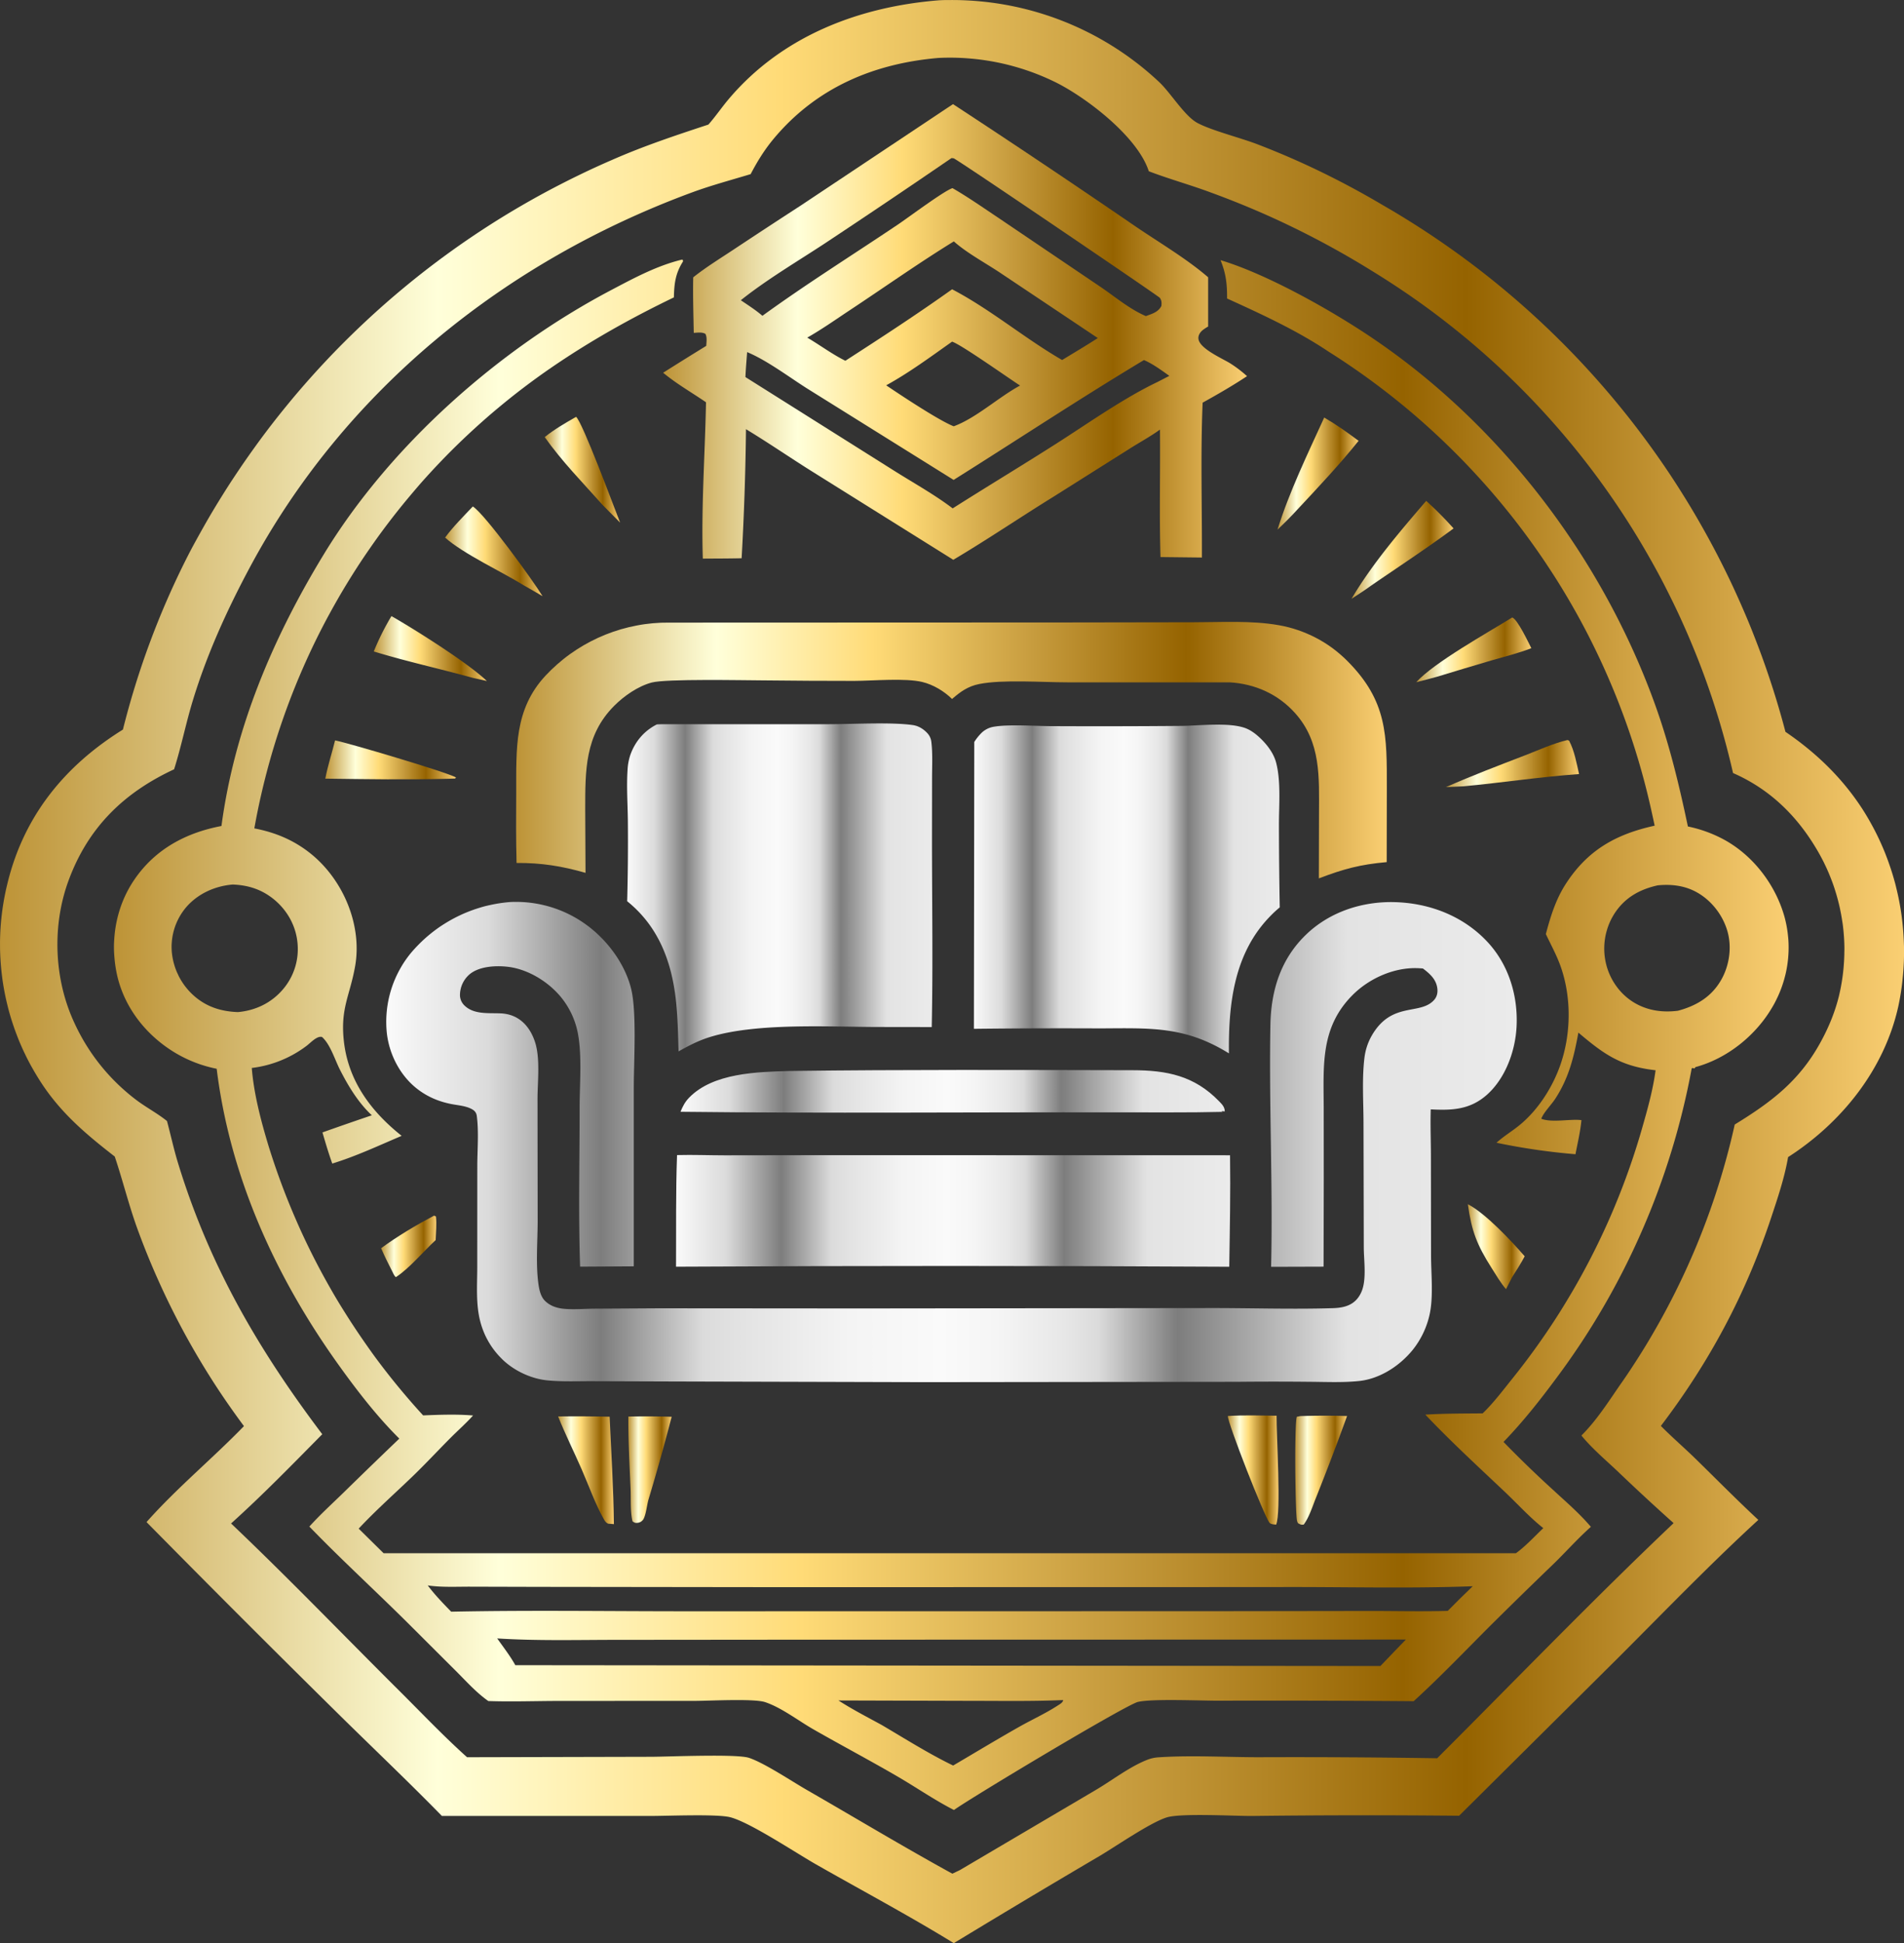 <svg xmlns="http://www.w3.org/2000/svg" xmlns:xlink="http://www.w3.org/1999/xlink" viewBox="0 0 2542.89 2594"><rect x="0" y="0" width="2542.89" height="2594" fill="#333333" stroke="none"/><defs><style>.cls-1{fill:url(#linear-gradient);}.cls-2{fill:url(#linear-gradient-2);}.cls-3{fill:url(#linear-gradient-3);}.cls-4{fill:url(#linear-gradient-4);}.cls-5{fill:url(#linear-gradient-5);}.cls-6{fill:url(#linear-gradient-6);}.cls-7{fill:url(#linear-gradient-7);}.cls-8{fill:url(#linear-gradient-8);}.cls-9{fill:url(#linear-gradient-9);}.cls-10{fill:url(#linear-gradient-10);}.cls-11{fill:url(#linear-gradient-11);}.cls-12{fill:url(#linear-gradient-12);}.cls-13{fill:url(#linear-gradient-13);}.cls-14{fill:url(#linear-gradient-14);}.cls-15{fill:url(#linear-gradient-15);}.cls-16{fill:url(#linear-gradient-16);}.cls-17{fill:url(#linear-gradient-17);}.cls-18{fill:url(#linear-gradient-18);}.cls-19{fill:url(#linear-gradient-19);}.cls-20{fill:url(#linear-gradient-20);}.cls-21{fill:url(#linear-gradient-21);}.cls-22{fill:url(#linear-gradient-22);}.cls-23{fill:url(#linear-gradient-23);}</style><linearGradient id="linear-gradient" y1="1297" x2="2542.89" y2="1297" gradientUnits="userSpaceOnUse"><stop offset="0" stop-color="#caa962"/><stop offset="0" stop-color="#bd9336"/><stop offset="0.23" stop-color="#ffffda"/><stop offset="0.41" stop-color="#ffdb77"/><stop offset="0.59" stop-color="#c89d3f"/><stop offset="0.77" stop-color="#956300"/><stop offset="1" stop-color="#facf73"/></linearGradient><linearGradient id="linear-gradient-2" x1="509" y1="1663.81" x2="582.7" y2="1663.81" xlink:href="#linear-gradient"/><linearGradient id="linear-gradient-3" x1="1960.37" y1="1664.23" x2="2036.26" y2="1664.23" xlink:href="#linear-gradient"/><linearGradient id="linear-gradient-4" x1="727.49" y1="627.07" x2="828.18" y2="627.07" xlink:href="#linear-gradient"/><linearGradient id="linear-gradient-5" x1="1891.48" y1="867.46" x2="2045.23" y2="867.46" xlink:href="#linear-gradient"/><linearGradient id="linear-gradient-6" x1="499.21" y1="865.76" x2="650.21" y2="865.76" xlink:href="#linear-gradient"/><linearGradient id="linear-gradient-7" x1="1931.13" y1="1019.29" x2="2108.91" y2="1019.29" xlink:href="#linear-gradient"/><linearGradient id="linear-gradient-8" x1="1805.06" y1="733.98" x2="1941.31" y2="733.98" xlink:href="#linear-gradient"/><linearGradient id="linear-gradient-9" x1="594.44" y1="735.99" x2="724.63" y2="735.99" xlink:href="#linear-gradient"/><linearGradient id="linear-gradient-10" x1="1706.2" y1="632.14" x2="1814.47" y2="632.14" xlink:href="#linear-gradient"/><linearGradient id="linear-gradient-11" x1="434.47" y1="1014.37" x2="609" y2="1014.37" xlink:href="#linear-gradient"/><linearGradient id="linear-gradient-12" x1="839.2" y1="1961.83" x2="897.03" y2="1961.83" xlink:href="#linear-gradient"/><linearGradient id="linear-gradient-13" x1="1639.87" y1="1962.36" x2="1707.53" y2="1962.36" xlink:href="#linear-gradient"/><linearGradient id="linear-gradient-14" x1="745.4" y1="1962.64" x2="819.88" y2="1962.64" xlink:href="#linear-gradient"/><linearGradient id="linear-gradient-15" x1="1729.93" y1="1962.6" x2="1799.07" y2="1962.6" xlink:href="#linear-gradient"/><linearGradient id="linear-gradient-16" x1="908.85" y1="1456.8" x2="1635.79" y2="1456.8" gradientUnits="userSpaceOnUse"><stop offset="0" stop-color="#fafafa"/><stop offset="0.09" stop-color="#dbdbdb"/><stop offset="0.19" stop-color="#7d7d7d"/><stop offset="0.28" stop-color="#dbdbdb"/><stop offset="0.31" stop-color="#e2e2e2"/><stop offset="0.41" stop-color="#f4f4f4"/><stop offset="0.49" stop-color="#fafafa"/><stop offset="0.54" stop-color="#f5f5f5"/><stop offset="0.6" stop-color="#e7e7e7"/><stop offset="0.63" stop-color="#dbdbdb"/><stop offset="0.7" stop-color="#7d7d7d"/><stop offset="0.85" stop-color="#e3e3e3"/><stop offset="1" stop-color="#ebebeb"/></linearGradient><linearGradient id="linear-gradient-17" x1="902.87" y1="1616.37" x2="1643.04" y2="1616.37" xlink:href="#linear-gradient-16"/><linearGradient id="linear-gradient-18" x1="689.4" y1="1001.29" x2="1852.3" y2="1001.29" xlink:href="#linear-gradient"/><linearGradient id="linear-gradient-19" x1="1300.69" y1="1186.79" x2="1709.16" y2="1186.79" xlink:href="#linear-gradient-16"/><linearGradient id="linear-gradient-20" x1="837.57" y1="1184.65" x2="1245.24" y2="1184.65" xlink:href="#linear-gradient-16"/><linearGradient id="linear-gradient-21" x1="885.67" y1="443.16" x2="1665.52" y2="443.16" xlink:href="#linear-gradient"/><linearGradient id="linear-gradient-22" x1="515.89" y1="1524.46" x2="2025.74" y2="1524.46" xlink:href="#linear-gradient-16"/><linearGradient id="linear-gradient-23" x1="152.27" y1="1381.41" x2="2388.73" y2="1381.41" xlink:href="#linear-gradient"/></defs><g id="Слой_2" data-name="Слой 2"><g id="Layer_1" data-name="Layer 1"><path class="cls-1" d="M2542.68,1257.77q-.15-4.27-.41-8.55c-.17-2.84-.37-5.69-.61-8.53s-.51-5.68-.81-8.52-.65-5.66-1-8.49-.78-5.65-1.23-8.47-.92-5.63-1.43-8.43-1.06-5.6-1.64-8.4-1.19-5.57-1.84-8.35-1.33-5.55-2-8.31-1.47-5.51-2.25-8.26-1.59-5.47-2.44-8.19-1.73-5.44-2.65-8.14-1.86-5.39-2.83-8.07-2-5.35-3-8-2.12-5.29-3.22-7.92-2.25-5.25-3.42-7.85-2.38-5.18-3.61-7.75-2.5-5.13-3.8-7.67-2.62-5.07-4-7.58-2.74-5-4.16-7.47-2.86-4.93-4.34-7.37-3-4.86-4.52-7.26c-27.09-41.79-61.93-75.35-102.91-103.27q-3.6-13.73-7.55-27.35t-8.23-27.15q-4.29-13.53-8.9-26.95t-9.56-26.71q-5-13.29-10.22-26.47t-10.88-26.2q-5.6-13-11.51-25.93t-12.15-25.64q-6.24-12.75-12.78-25.33t-13.41-25q-6.86-12.42-14-24.67t-14.62-24.31q-7.47-12.08-15.22-24t-15.81-23.56q-8.06-11.69-16.39-23.16t-16.95-22.75q-8.62-11.28-17.51-22.33t-18.06-21.89q-9.16-10.83-18.59-21.43t-19.12-21q-9.69-10.37-19.63-20.49t-20.13-20q-10.18-9.87-20.61-19.49t-21.1-19q-10.66-9.34-21.55-18.44t-22-17.92q-11.12-8.82-22.44-17.36t-22.87-16.8q-11.54-8.25-23.27-16.23t-23.66-15.65q-11.94-7.68-24-15.06t-24.41-14.46q-40-23.73-81.76-44.09T1680.39,193c-22.71-8.88-62.38-18.72-81.26-28.93-17.16-9.27-35.42-39.9-51-54.55q-3.67-3.45-7.42-6.79t-7.58-6.6q-3.84-3.25-7.74-6.42t-7.91-6.21q-4-3.06-8-6t-8.2-5.81q-4.14-2.86-8.34-5.61t-8.48-5.41q-4.27-2.64-8.61-5.18t-8.74-5q-4.39-2.43-8.85-4.75t-9-4.53q-4.51-2.22-9.08-4.31t-9.19-4.08q-4.62-2-9.29-3.85t-9.38-3.62q-4.71-1.76-9.46-3.39t-9.55-3.14q-4.8-1.51-9.62-2.91t-9.69-2.67q-4.87-1.28-9.76-2.43c-3.26-.77-6.54-1.5-9.82-2.18s-6.56-1.34-9.86-1.94-6.6-1.17-9.91-1.7-6.63-1-9.95-1.44-6.65-.85-10-1.2-6.67-.68-10-.95-6.68-.51-10-.7-6.69-.35-10-.46-6.7-.17-10-.2-6.7,0-10.06,0-6.69.16-10,.3C1147.22,8.8,1044.8,48,973.68,131.72c-9.53,11.23-17.86,23.53-27.55,34.57-43.42,14.29-86.37,28.58-128.28,47q-11.39,4.92-22.66,10.09T772.75,234q-11.16,5.4-22.2,11.05t-22,11.53q-10.92,5.88-21.71,12T685.44,281q-10.66,6.35-21.18,12.92T643.37,307.3q-10.38,6.81-20.6,13.82t-20.29,14.26q-10.08,7.23-20,14.69t-19.67,15.11q-9.75,7.67-19.33,15.54t-19,15.94q-9.42,8.07-18.66,16.35t-18.29,16.75q-9.06,8.46-17.93,17.13T452,464.41q-8.69,8.85-17.18,17.89t-16.79,18.25q-8.29,9.22-16.4,18.61t-16,19q-7.89,9.57-15.59,19.3t-15.16,19.63q-7.47,9.88-14.74,20t-14.31,20.26q-7,10.2-13.87,20.56t-13.42,20.86q-6.6,10.5-13,21.14T273.1,701.23Q267,712,261,722.91t-11.58,21.93a1099.63,1099.63,0,0,0-85.25,229.09C85.8,1022.6,31.11,1090.19,9.54,1181q-1,4.08-1.88,8.16T6,1197.39q-.79,4.11-1.47,8.25t-1.26,8.27q-.58,4.15-1.06,8.31c-.32,2.78-.6,5.55-.85,8.33s-.47,5.57-.65,8.35-.32,5.58-.43,8.37-.19,5.58-.23,8.37,0,5.58,0,8.37.09,5.59.18,8.37.23,5.58.4,8.37.37,5.57.6,8.36.51,5.55.81,8.33.65,5.55,1,8.31.78,5.53,1.22,8.29.92,5.51,1.43,8.25,1.05,5.48,1.63,8.21,1.19,5.46,1.84,8.17,1.32,5.43,2,8.13,1.46,5.39,2.24,8.07,1.59,5.35,2.44,8,1.72,5.31,2.63,7.95,1.86,5.26,2.84,7.88,2,5.22,3,7.81,2.11,5.16,3.22,7.73,2.24,5.11,3.41,7.65,2.37,5,3.6,7.55,2.5,5,3.79,7.48,2.62,4.93,4,7.37,2.74,4.86,4.16,7.27,2.86,4.79,4.33,7.17c27.32,44.37,62,73.78,102.43,105.15,10.46,31.08,18.26,62.91,29.3,93.84q6.43,17.83,13.52,35.42T210.92,1708q7.72,17.3,16.09,34.32t17.34,33.71q9,16.7,18.58,33t19.78,32.34q10.19,16,21,31.59t22.1,30.8c-42.33,43.62-89.74,82.59-130.11,128.09q128.57,130.37,259,258.91c45.14,44.42,91.23,88.15,135.51,133.42l278.07,0c22.77,0,89.24-2.84,106.93,1.67,26.32,6.72,87.07,47.24,114.63,62.94,61.26,34.91,123.9,68.22,184,105.15l10.22-6.17q92.31-56,185.4-110.7c22-13.12,66.53-43.87,88.54-50.89,18.64-6,90.35-1.91,113.55-2q138.58-1.68,277.18-.31l215.26-213.69c60.82-60.86,120.94-123.09,184.35-181.25-28.49-26.44-55.64-54-83.43-81.17-15.34-15-31.66-29-46.72-44.26,65-85.55,113.24-175.69,147.17-277.7,8.79-26.41,18-53.67,22.73-81.17,71.74-46.09,128.82-117.31,147.35-201.89.58-2.79,1.14-5.59,1.66-8.39s1-5.62,1.46-8.43.87-5.64,1.25-8.47.73-5.65,1-8.49.59-5.67.84-8.51.46-5.69.63-8.53.32-5.7.43-8.55.18-5.7.22-8.55,0-5.7,0-8.56S2542.77,1260.62,2542.68,1257.77Zm-79.47,13.83c0,2.16-.08,4.31-.16,6.47s-.18,4.3-.32,6.45-.29,4.3-.47,6.45-.4,4.29-.64,6.43-.5,4.28-.79,6.41-.61,4.27-.95,6.4-.71,4.25-1.1,6.36-.82,4.24-1.27,6.34-.92,4.21-1.41,6.31c-5.51,22.58-14.51,44-25.84,64.22-28.08,50.26-65.33,78.22-113.44,107.71q-2.59,11.7-5.48,23.32t-6.06,23.18q-3.17,11.55-6.62,23t-7.19,22.85q-3.72,11.37-7.74,22.66t-8.31,22.47q-4.29,11.17-8.85,22.26t-9.41,22q-4.83,10.95-9.94,21.79t-10.47,21.54q-5.37,10.71-11,21.28t-11.52,21q-5.89,10.43-12,20.71t-12.54,20.41q-6.41,10.13-13,20.09t-13.54,19.76c-15.82,23-31.24,47.11-51.11,66.85,14,17.1,31.85,32.2,47.94,47.36q37,35.41,75.2,69.56c-107.51,102-210.9,209.12-315.75,313.9q-119.67-1.86-239.36-1.37c-43.56-.07-88.67-2.75-132,.07a50,50,0,0,0-14.62,2.88c-24.26,9.19-47.69,27.66-70.21,40.89l-181.24,106.81-10.08,4.81c-65.56-36-129.86-74.71-194.68-112-20.25-11.66-56.5-35.88-76.93-42.65-16.47-5.46-107.12-1.5-130.34-1.41l-246.17.6c-31.54-28.25-60.73-59.08-90.74-88.92-74.77-74.37-148-150.5-224.45-223.14,42.25-38.06,81.87-78.71,121.79-119.15-85.83-113.64-150.84-225.33-192.71-362.19-5.63-18.4-9.66-37.33-14.69-55.9-12-9.71-26.26-17.34-38.8-26.48q-6.81-5-13.29-10.48t-12.61-11.3q-6.12-5.84-11.87-12.06t-11.09-12.78q-5.35-6.57-10.27-13.46t-9.4-14.08q-4.48-7.18-8.5-14.64t-7.56-15.14c-27.55-58.62-30.38-130.25-7.94-190.92,26-70.39,73.39-116.83,140.84-148.15,9.56-30.11,15.75-61.47,25-91.77,18.73-61.47,45.1-119.6,75.3-176.19C459.38,521.66,673.34,349.33,924.23,256.87c25.74-9.49,52.09-16.46,78.3-24.42,9-17.16,18.48-32.54,30.93-47.44,56.66-67.76,133.09-100.21,219.76-107.65q10.23-.51,20.47-.35t20.45,1q10.2.81,20.34,2.28t20.16,3.57q10,2.11,19.88,4.87t19.53,6.12q9.67,3.38,19.1,7.37t18.58,8.58c41.15,21,107.88,72.26,122.54,117.81,27.24,10.42,55.49,18.15,82.86,28.37q28.21,10.29,55.88,22t54.66,24.88q27,13.15,53.31,27.68t51.81,30.39q11.3,6.9,22.42,14.09t22.08,14.64q10.93,7.46,21.7,15.18t21.31,15.72q10.56,8,20.91,16.26t20.51,16.76q10.14,8.52,20.08,17.28t19.64,17.76q9.7,9,19.19,18.26t18.73,18.72q9.25,9.48,18.26,19.19t17.77,19.64q8.76,9.93,17.28,20.07t16.77,20.5q8.25,10.35,16.25,20.91t15.73,21.31q7.73,10.75,15.19,21.7T2171.26,692q7.18,11.12,14.09,22.42t13.52,22.77q6.63,11.48,13,23.1t12.37,23.42q6,11.79,11.79,23.72t11.19,24q5.45,12.06,10.58,24.27t10,24.54q4.85,12.33,9.37,24.77t8.74,25q4.21,12.56,8.12,25.22t7.48,25.4q3.59,12.75,6.85,25.59t6.21,25.74c47.17,20.62,82.9,54.46,109.58,98.27,1.13,1.84,2.24,3.68,3.33,5.55s2.14,3.73,3.18,5.62,2.06,3.79,3.05,5.7,2,3.84,2.9,5.77,1.87,3.89,2.77,5.85,1.77,3.92,2.62,5.91,1.67,4,2.47,6,1.58,4,2.33,6,1.47,4,2.18,6.08,1.37,4.08,2,6.14,1.28,4.12,1.88,6.18,1.17,4.15,1.72,6.23,1.07,4.18,1.57,6.27,1,4.2,1.42,6.31.86,4.22,1.26,6.34.76,4.24,1.1,6.37.66,4.25,1,6.39.55,4.27.79,6.41.45,4.29.63,6.44.35,4.29.48,6.44.23,4.31.31,6.46.14,4.3.16,6.46S2463.24,1269.45,2463.21,1271.6Z"/><path class="cls-2" d="M509,1666.28c4.51,10.35,9.37,20.39,14.58,30.4,1.41,2.68,2.72,6.41,5.16,8.21,18.42-12,36.5-34.2,53.09-49.44.37-10.32,1.52-21.31.38-31.55l-2.44-1.17C556,1635.29,530.6,1650.33,509,1666.28Z"/><path class="cls-3" d="M1991.85,1692.26c6.14,9.67,12.09,20,19.54,28.66l8.08-15.87c5.77-9.18,11.81-18.36,16.79-28-17.71-20.52-52.17-57.32-75.89-69.52C1965.46,1643.65,1972.45,1661.68,1991.85,1692.26Z"/><path class="cls-4" d="M828.18,697.66C820.5,678.19,778,563.45,769.41,556.48c-14.24,8.1-29.16,16.69-41.92,27,22.66,32.19,51.23,61.2,77.34,90.62Z"/><path class="cls-5" d="M2019.72,824.24c-33.33,20.63-104.47,60.21-128.24,86.43,9.35-2.41,18.79-4.66,28.06-7.35q36-11,72-21.58c17.88-5.18,36.3-9.7,53.65-16.47C2041.11,857.43,2027.18,827.49,2019.72,824.24Z"/><path class="cls-6" d="M499.21,869.65c43.6,13.35,88.15,23,132.07,35.2l18.93,4.23c-24.77-23.86-95.81-68.59-127.41-86.65A341,341,0,0,0,499.21,869.65Z"/><path class="cls-7" d="M2095.58,988.73l-2.13-.88c-19.27,4.55-38.14,13.33-56.63,20.44-35.38,13.61-71,27.16-105.69,42.44l23.45-1.06c51.52-4.83,102.72-12.66,154.33-16.36C2105.56,1018.72,2102.68,1002,2095.58,988.73Z"/><path class="cls-8" d="M1904.79,668.64c-35.06,40.74-72.32,84.31-99.73,130.69,8.58-5.58,17.23-11.07,25.49-17.13,36.89-25.38,74.82-50.11,110.76-76.79A491.07,491.07,0,0,0,1904.79,668.64Z"/><path class="cls-9" d="M724.63,795.88C712.66,776,647.7,686.29,631.5,676.1c-12.48,13.14-26.38,26.95-37.06,41.52,24.24,21.72,75.9,45.61,105.92,64.23C708.45,786.52,716.63,791.08,724.63,795.88Z"/><path class="cls-10" d="M1706.2,707c9.33-8.85,18.35-17.77,27-27.32,27.81-29.66,55.81-59.5,81.29-91.22-14.76-11-30-21.8-45.91-31.08C1746.63,605.67,1721.93,656.18,1706.2,707Z"/><path class="cls-11" d="M434.47,1039.43c55,.71,109.93,1.61,164.93.16l8.46-.31,1.14-1.42c-10.79-6.64-142.9-45.85-161.51-49.48C443.37,1005.36,437.66,1022.27,434.47,1039.43Z"/><path class="cls-12" d="M839.22,1891c-.23,32.18,1.59,64.52,2.95,96.68.58,13.69-.57,29.95,2.6,43.14,2.45,1.9,4.05,2.51,7.3,1.94a10.06,10.06,0,0,0,7.49-5.2c3.55-7.13,4.35-18.54,6.75-26.49q16.43-54.58,30.72-109.77Q868.13,1890.39,839.22,1891Z"/><path class="cls-13" d="M1639.88,1890.25c-.94,7.77,48.95,135.07,55.79,142.74,1.8,2,6,2,8.62,2.3,7-15.47.38-119.26.63-145.44C1683.32,1889.61,1661.45,1888.87,1639.88,1890.25Z"/><path class="cls-14" d="M745.4,1890.84c9.49,23.86,21.14,47,31.42,70.53,9.51,21.79,17.88,45.65,29.45,66.31,1.63,2.91,2.67,4.62,5.68,6.27l7.93.66c-.53-47.89-3.53-95.58-5.7-143.4Q779.79,1890.39,745.4,1890.84Z"/><path class="cls-15" d="M1736.57,1890.36l-4.53.88c-3.4,6.36-2.21,129.21.2,138.82a11.41,11.41,0,0,0,1.36,3.35c3.43,1.63,3.69,2.36,7.6,1.77,7.4-10.06,11.59-24,16.27-35.56q21.72-54.31,41.6-109.34Q1767.83,1889.31,1736.57,1890.36Z"/><path class="cls-16" d="M1054.38,1429.67c-43,1.29-101.88,2.48-134.05,35.64-5.51,5.68-8.54,11.61-11.48,18.84,194.62,2.25,389.37.42,584,.77,46.63-.16,93.41.5,140-.66l-1.68-1,4.58.38c0-5.93-3.75-9.56-7.74-13.68-33-34-69.66-41.22-115.12-41.31C1360.15,1428.34,1207.14,1427.71,1054.38,1429.67Z"/><path class="cls-17" d="M968.1,1542.26c-21.22,0-42.67-.91-63.87-.32-1.79,49.57-1.07,99.39-1.36,149q369.44-2,738.86.07c.76-49.56,1.78-99.28,1.06-148.83l-538.83-.12Z"/><path class="cls-18" d="M1593.53,830.66l-175.18.28-525.92.2c-3.22,0-6.44,0-9.66.14-3.63.15-7.24.38-10.85.7s-7.21.73-10.8,1.23S854,834.29,850.39,835s-7.1,1.43-10.63,2.27-7,1.77-10.5,2.78-6.94,2.12-10.36,3.3-6.82,2.45-10.19,3.79-6.69,2.78-10,4.29-6.55,3.1-9.77,4.77-6.39,3.41-9.53,5.23-6.21,3.72-9.26,5.7-6,4-9,6.13-5.82,4.31-8.66,6.57-5.61,4.59-8.33,7-5.38,4.85-8,7.38-5.14,5.11-7.61,7.76c-42.14,45.25-38.91,97.86-39.09,155.65-.1,31.41-.39,63,.43,94.36,33-.24,60.3,4.11,92.11,13.2l-.42-84.83c.07-51.8-.59-98.59,38.56-138,13.2-13.3,32-26.38,50.25-31.23,19.42-5.15,121.16-3,149.14-2.88q60.6.69,121.21.68c24.89-.07,68.46-4.05,91.1,1.48,14.65,3.58,28.95,12.17,39.69,22.68,11.39-9.84,21.27-17,36.46-20,31-6.17,84-2.25,117.19-2.22l217.06,0c33.77,2,64.52,15.56,87.35,41,34.9,38.83,32.11,85.72,32,134.51l-.2,86.21c33.31-12.68,55.21-18.58,90.63-21.74l.18-98.4c.06-70.65.91-116.49-53-170.36-1.54-1.54-3.1-3-4.7-4.52s-3.22-2.93-4.87-4.34-3.33-2.8-5-4.15-3.43-2.67-5.19-4-3.53-2.53-5.33-3.75-3.63-2.4-5.47-3.55-3.72-2.26-5.61-3.33-3.8-2.12-5.73-3.12-3.87-2-5.84-2.9-4-1.82-6-2.67-4-1.67-6-2.45-4.08-1.51-6.14-2.21-4.13-1.35-6.21-2-4.18-1.2-6.29-1.74-4.22-1-6.35-1.49-4.26-.88-6.4-1.25C1671,828.06,1631.12,830.67,1593.53,830.66Z"/><path class="cls-19" d="M1704.28,1017.86c-3.24-12.21-11.75-23.45-20.78-32.13-6-5.77-13-11.2-20.9-14-21.84-7.59-60-3.12-83.73-2.71q-86.88.75-173.75.33c-22.36,0-56.48-2.77-77.87.8a30.4,30.4,0,0,0-16.24,8.09,68.5,68.5,0,0,0-9.81,12.25l-.51,382.89q83.49-.95,167-.55c67.11-.18,113.76-3.79,173.57,33.31-.67-66.12,6.75-133.94,55.63-183.56a147.53,147.53,0,0,1,12.28-11.31q-1-54.69-1.08-109.4C1708,1075.72,1711,1043.25,1704.28,1017.86Z"/><path class="cls-20" d="M1243.86,990.4a20.26,20.26,0,0,0-5.84-12.2c-5.12-5.36-11.54-9.23-19-10.29-28.71-4.11-80.1-1.19-111.62-1.17l-220.62,0c-3.17,0-6.32.12-9.49.29-17,8.54-29.12,22.81-35.47,40.8a73.75,73.75,0,0,0-3.65,19.42c-1.54,22.65.15,46.08.39,68.83q.48,53.52-.93,107c41.4,33.34,59.16,79.56,65,131.45,2.55,22.84,3,46.06,3.62,69,13.63-7.68,26.88-14.56,41.88-19.17,63.29-19.46,160.21-13.4,226.36-13.41l69.9.1c1.72-83.35.34-167,.32-250.35l.09-81.94C1244.82,1022.9,1245.76,1006.21,1243.86,990.4Z"/><path class="cls-21" d="M885.67,497.57c18.05,15,38,26.22,57.24,39.45-1.35,69.44-6.46,139.22-4.26,208.68,17.27-.14,34.56-.09,51.83-.5q4.89-86.06,5.81-172.27c29.35,17.72,57.76,37.27,86.83,55.52L1273.19,747.3c45.51-27,89.31-56.74,134.33-84.53L1508,599.4c13.61-8.71,28.15-16.46,41.2-25.95.57,56.73-1,113.5.71,170.2l55.31.62c.24-68.79-1.91-138,.94-206.72,20.07-11.15,40.17-22.72,59.32-35.4a164.49,164.49,0,0,0-21.94-16.77c-10.35-6.61-41.78-19.84-43-33.26-.42-4.33,2.07-8.25,5.19-11a50.83,50.83,0,0,1,7.8-5.19l0-65.77c-29.07-25.2-67.27-47.5-99.26-69.44Q1394.38,218.58,1272.79,139l-203,135.15Q1024,303.82,978.47,334c-17.68,11.71-36.05,23-52.64,36.23-.52,24.69.27,49.43.74,74.12,5.16-.28,10.8-1.26,15.48,1.27,2.57,4.56,1.44,11,1.18,16.09Q914.33,479.45,885.67,497.57Zm660.23,12.34c-44.12,21-90.92,54-132.29,80.48-46.77,29.93-94.38,58.5-141.25,88.28-24.95-19-54-34.89-80.58-51.79L995.56,503.37c.45-11.12,1.46-22.25,2.26-33.34,27.74,11.58,57.24,34.39,83.09,50.43l192.71,120.2c84.76-53.2,168.35-108.48,254.16-160,12.12,5.18,23.23,13.53,33.93,21.09ZM1271.59,386.16c-46.3,33.07-94.74,64.57-142.55,95.43-17.46-8.56-34-21-50.91-30.9,19.24-10.89,37.92-24.08,56.37-36.29,46.41-30.69,92.06-63,139.42-92.15,16.86,15.13,42.15,28.8,61.27,41.51l131,87.53c-15.66,10.1-31.75,19.61-47.66,29.32C1368.41,451.63,1322.94,413,1271.59,386.16Zm90.77,128.52c-28.69,15.46-58.63,43.41-88.61,54.39-19.55-7.59-70.67-41.5-90.19-54.7,30.73-16.87,59.41-38.1,88-58.29C1283.48,459.77,1345.23,503.64,1362.36,514.68ZM1101.15,325.24q85.21-56.4,169.52-114.15a17.57,17.57,0,0,1,3,.25c4.41,1.12,273.46,183.77,275.26,186.17,2.58,3.45,2.65,6.83,2.13,11-4.42,8.38-12.34,10.32-20.67,13.46-22.18-9.39-42.05-26.64-62.07-40l-134.64-91c-20.34-13.52-40.38-27.63-61.55-39.83-11,3.31-59,39.26-73,48.64-60.23,40.48-122.17,79.19-180.89,121.8-8.92-7.74-19.08-14.15-28.84-20.8C1024.11,373.1,1064,349.61,1101.15,325.24Z"/><path class="cls-22" d="M1986.86,1257.69c-32.23-34.76-77.37-52.16-124.2-53.41-43-1.15-86.11,12.7-117.64,42.68-34.44,32.75-47.48,74.82-48.33,121.19-2,107.57,3.5,215.41.92,322.94l70.1-.21.24-115.65-.07-97.39c-.21-56.36-4.45-106.58,38.73-149.71,21.49-21.46,53.31-36,83.91-35.77q4.93.08,9.86.5c9.15,6.9,17.61,14.32,19.21,26.3.75,5.63-.27,11-4,15.41-18.67,21.57-57.13,1.28-83.89,48.51-1.23,2.21-2.36,4.47-3.37,6.79a74.72,74.72,0,0,0-2.7,7.08q-1.18,3.6-2,7.3c-.55,2.47-1,5-1.3,7.46-3.48,28.28-1.34,58.67-1.29,87.26l.36,165.82c0,18,4.15,43.92-3.4,60.37-7.49,16.3-20.93,20.61-37.82,21.12-56.37,1.73-113.32-.34-169.78-.13l-461.45.52-269.12-.21-85.93.51c-13.31.11-27.69,1.4-40.91.16-9.5-.9-18.73-4-25.51-11-5.83-6-7.62-16-8.62-23.93-3.32-26.31-.8-55.51-.78-82.12l-.19-163c0-23.45,4-54.93-3.71-77.2-7.24-21-22-35.93-45-37.07-16.64-.84-36.85,2-49.6-11.3a19.42,19.42,0,0,1-5.23-14.66,36.74,36.74,0,0,1,12.42-25.89c12.74-11,34.72-12.21,50.9-10.43,27.81,3.06,56,20.66,73.14,42.54q2.06,2.64,3.93,5.39c1.26,1.84,2.46,3.71,3.6,5.63s2.21,3.85,3.24,5.82,2,4,2.88,6,1.73,4.09,2.5,6.18,1.47,4.2,2.12,6.33,1.21,4.27,1.72,6.44,1,4.34,1.33,6.54c5.21,29.71,2,66.36,2,96.76,0,70.77-1.73,142,.63,212.72l71.68-.43,0-238.27c0-34.76,4.18-101.78-3.68-132.82-6.5-25.66-22.07-50.17-40.77-68.68-1.86-1.86-3.77-3.68-5.71-5.45s-4-3.48-6-5.15-4.11-3.29-6.23-4.85-4.26-3.08-6.45-4.54-4.42-2.87-6.68-4.22-4.55-2.64-6.87-3.87-4.68-2.42-7.06-3.54-4.79-2.18-7.23-3.18-4.89-1.94-7.37-2.81-5-1.7-7.5-2.45-5.07-1.45-7.62-2.07-5.13-1.2-7.71-1.7-5.18-.94-7.79-1.31-5.22-.68-7.84-.92-5.24-.42-7.87-.53-5.26-.16-7.89-.14a103.38,103.38,0,0,0-10.71.54c-3.12.31-6.24.69-9.34,1.15s-6.19,1-9.26,1.61-6.14,1.29-9.18,2-6.07,1.6-9.07,2.51-6,1.88-8.93,2.94-5.88,2.17-8.78,3.37-5.77,2.46-8.61,3.8-5.64,2.73-8.41,4.21-5.5,3-8.19,4.61-5.35,3.28-8,5-5.18,3.53-7.71,5.39-5,3.78-7.43,5.77-4.81,4-7.15,6.11-4.61,4.25-6.83,6.46-4.4,4.47-6.52,6.78-4.17,4.68-6.18,7.09c-1.46,1.83-2.89,3.69-4.27,5.58s-2.71,3.82-4,5.78-2.53,3.94-3.71,6-2.33,4.06-3.42,6.14-2.13,4.17-3.12,6.29-1.92,4.27-2.81,6.44-1.71,4.36-2.49,6.57-1.5,4.43-2.17,6.68-1.28,4.5-1.84,6.77-1.06,4.57-1.51,6.86-.84,4.61-1.18,6.93-.61,4.64-.83,7-.4,4.67-.5,7-.17,4.68-.16,7,.06,4.68.18,7,.29,4.68.52,7c3,28.28,17.06,56.26,39.36,74.21,14.27,11.48,30.52,18.31,48.45,21.57,7.55,1.37,15.7,2.07,22.81,5.06,5,2.11,8.83,4.68,9.59,10.46,2.81,21.37.73,45.17.68,66.76l-.06,135c0,24.08-2.13,50.12,4.26,73.54.71,2.66,1.52,5.28,2.43,7.88s1.92,5.15,3,7.66,2.31,5,3.61,7.41,2.68,4.8,4.16,7.12,3.05,4.57,4.7,6.77,3.39,4.33,5.21,6.39,3.71,4,5.68,6,4,3.76,6.12,5.52c15,12.38,35.09,21.1,54.5,23,20.09,2,41,1,61.16,1.11l104.6.36,338.64.92,417.37-.48q48.12-.51,96.25,0c21.8.14,43.89,1.2,65.6-1,27.91-2.77,54.31-19.95,71.83-41.3a115.48,115.48,0,0,0,22.87-47.79c5.19-24.23,1.88-53.86,1.85-78.74l-.17-131.2c0-21.14-.9-42.52-.24-63.64,28.3,1.51,52.49.52,75-19.45,24.79-22,38-58.47,39.62-90.93C2027.55,1329.52,2015.07,1288.1,1986.86,1257.69Z"/><path class="cls-23" d="M2387.73,1247.12c-.29-2.57-.65-5.13-1.06-7.67s-.9-5.1-1.45-7.62-1.15-5-1.82-7.54c-11.76-42.34-40.86-81-79.27-102.58a175.68,175.68,0,0,0-49.87-18.43c-11.62-55.14-24.61-109.34-43.74-162.45-72-200-211.84-381.73-390.38-498-52.09-33.94-130.91-77.77-190.07-95.55,7.29,17.7,8.9,32.19,8.75,51.2,46.28,21.07,93.15,42.51,135.52,70.9q10.22,6.42,20.26,13.11t19.93,13.61q9.88,6.93,19.59,14.11t19.23,14.58q9.53,7.43,18.86,15.06t18.48,15.52q9.15,7.88,18.09,16t17.69,16.42q8.74,8.32,17.28,16.85t16.85,17.28q8.31,8.75,16.42,17.69t16,18.1q7.88,9.14,15.52,18.48T2023.57,695q7.41,9.51,14.58,19.23t14.1,19.58q6.93,9.88,13.61,19.94T2079,774q6.44,10.22,12.61,20.58t12.09,20.89q5.91,10.51,11.57,21.18t11,21.47q5.39,10.8,10.51,21.73t9.95,22q4.84,11.05,9.42,22.23t8.85,22.45q4.29,11.28,8.3,22.66t7.73,22.87q3.72,11.48,7.16,23.05t6.58,23.21q3.15,11.65,6,23.38t5.43,23.52q1.89,8.47,3.68,17c-51.64,11.28-89.77,32.61-119,78.19-13.13,20.43-20.14,43.19-26.33,66.48,6.63,14.11,14.25,27.82,19.51,42.52,15,41.76,14.37,91.28-.43,133-10.62,29.95-30,60-54.84,80.06-9.79,7.92-20.84,14.46-30.12,23a854.94,854.94,0,0,0,105.46,15.32c2.84-15,6.57-30.33,7.93-45.53l-2-.18c-14.77-1.18-38.61,3.69-51.62-1.67,3.12-8.31,13.38-18.56,18.46-26.31,18.35-27.94,25.17-56.12,31.1-88.66,34.66,29.42,57,45.06,103.11,50.27-3.52,26.29-10.7,51.89-18,77.36q-3.26,11.37-6.8,22.66t-7.36,22.48q-3.82,11.2-7.92,22.3t-8.47,22.09q-4.38,11-9,21.87t-9.56,21.64q-4.92,10.77-10.1,21.4t-10.62,21.14q-5.45,10.5-11.15,20.87t-11.66,20.59q-6,10.21-12.17,20.28t-12.67,20q-6.46,9.92-13.17,19.66t-13.65,19.32q-6.94,9.59-14.13,19t-14.59,18.63c-12.63,15.69-25.41,32.8-39.95,46.74-25.51.22-51.08.13-76.56,1.66,33.74,35.59,70.21,69.12,105.86,102.81,17,16.05,33.4,34.25,51.7,48.7-11.67,11.13-23.59,24.11-36.58,33.55l-1512.2,0-33.32-32.87c22.65-24.27,47.82-46.51,71.74-69.53,17.49-16.83,34-34.63,51.11-51.8,9.89-9.9,20.54-19.28,29.89-29.69-22.24-1.9-44.41-1-66.67-.14q-8.85-9.64-17.43-19.54t-16.88-20q-8.31-10.12-16.33-20.47t-15.75-20.92Q491,1797.78,483.58,1787T469,1765.24q-7.12-11-14-22.15t-13.34-22.53q-6.51-11.36-12.71-22.89t-12.08-23.23q-5.87-11.7-11.42-23.56T394.73,1627q-5.22-12-10.11-24.15t-9.43-24.43q-4.54-12.27-8.75-24.68t-8.06-24.91c-9.9-32.71-19.44-69.13-22.11-103.18A151.14,151.14,0,0,0,409.6,1396c5.44-4.11,13.76-13.56,20.48-11.71,11.06,9.83,17.05,30.13,23.82,43.46,11.12,21.9,24.58,44.18,42.69,61.08q-33,11.17-65.92,22.85c4.05,14,8.19,27.85,13.09,41.58,31.64-9.7,62.25-24.08,92.69-37-40.62-32.28-71.06-72.79-77.13-125.79-5.08-44.4,8.06-61.29,15-100.85,9.57-54.85-16-114.91-58.7-149.56-22.51-18.27-47.6-28.83-75.94-34.23q2.06-11.55,4.4-23.06t5-23q2.63-11.44,5.54-22.81t6.1-22.67q3.19-11.31,6.66-22.52t7.22-22.34q3.75-11.11,7.77-22.15t8.32-22q4.29-10.92,8.86-21.74t9.39-21.52q4.83-10.69,9.92-21.28t10.45-21q5.36-10.46,11-20.76t11.48-20.48q5.87-10.17,12-20.19t12.48-19.89q6.36-9.87,13-19.57t13.45-19.25q6.84-9.54,13.92-18.9t14.39-18.56q7.3-9.18,14.84-18.19T561,646.15q7.75-8.82,15.73-17.43t16.15-17.05q8.18-8.42,16.57-16.63t17-16.22q8.6-8,17.37-15.79t17.76-15.36q9-7.56,18.14-14.91t18.5-14.46q9.33-7.11,18.84-14t19.19-13.52C788.7,454.84,842.74,424.61,900,397c.49-18.73,2-31.87,12.26-48.11l-.48-2.14-1-.18c-33.66,8.13-64.51,24.86-95,40.92C665.65,466.66,521.28,594.3,432.58,739.77,364.47,851.49,313.21,972,295.77,1102.64c-47.59,9-88.71,31-116.49,71.85-24.35,35.78-32,80-23.92,122.34,8.16,42.82,34.66,79.27,70.58,103.48a172.54,172.54,0,0,0,14.8,8.94q7.62,4.1,15.61,7.43t16.27,5.84a172.7,172.7,0,0,0,16.77,4.2c17.73,143.93,78.22,277,162,394.15,24.63,34.45,51.8,69.72,81.92,99.55q-37.45,35.83-74.5,72.09c-15.27,14.88-31.37,29.51-45.65,45.33,43.54,45,89.81,87.19,134.14,131.37l61.5,61.32c13.78,13.73,27.41,29.06,43.38,40.23,31.47,1.07,63.15-.09,94.65-.13l180.8-.08c19.51,0,79.36-3.36,94.32,1.69,22,7.4,44.18,24.75,64.47,36.34,37.3,21.32,75.29,41.39,112.43,63,25,14.57,49.49,31.52,75.22,44.64,22.56-16.31,229.52-140.42,245.69-144.28,18.77-4.47,83.59-1.62,106.68-1.63q130.78-.37,261.57.66c34.94-31.85,67.87-66.25,101.27-99.71q42.6-42.26,85.86-83.85c16.59-16.18,32.26-33.86,49.57-49.2-15.21-17.92-33.45-33.53-50.69-49.48q-34-30.93-66-63.87c26.11-27,48.76-55.73,71.1-85.89q8.49-11.38,16.64-23t16-23.47q7.82-11.85,15.29-23.91t14.6-24.34q7.13-12.27,13.9-24.75t13.18-25.13q6.42-12.66,12.46-25.5t11.73-25.85q5.68-13,11-26.17t10.23-26.48q4.92-13.31,9.47-26.75t8.7-27q4.17-13.57,7.93-27.25t7.14-27.47q3.38-13.79,6.36-27.67t5.56-27.83l1-.77,2.69.74,1.44-1.89c42.44-11.47,80.81-42.37,102.82-80.44q2-3.35,3.75-6.78t3.41-7q1.62-3.52,3.07-7.12t2.7-7.27c.85-2.44,1.63-4.91,2.35-7.39s1.38-5,2-7.49,1.13-5,1.61-7.59.88-5.09,1.22-7.65.63-5.13.85-7.71.37-5.15.47-7.74.11-5.16.08-7.75-.14-5.17-.3-7.74S2388,1249.69,2387.73,1247.12ZM262.81,1332.46c-1.16-.92-2.29-1.86-3.4-2.84s-2.2-2-3.26-3-2.1-2.08-3.11-3.16-2-2.18-2.94-3.31-1.88-2.28-2.78-3.45-1.76-2.37-2.6-3.59-1.65-2.45-2.42-3.71-1.52-2.53-2.23-3.82-1.4-2.61-2-3.94-1.26-2.67-1.85-4-1.12-2.73-1.64-4.11-1-2.79-1.43-4.2-.85-2.82-1.22-4.25-.71-2.87-1-4.32-.57-2.9-.79-4.36-.43-2.92-.58-4.39-.24-2.73-.3-4.1-.09-2.75-.09-4.12,0-2.74.12-4.11.18-2.74.32-4.1.31-2.73.53-4.08.45-2.71.73-4,.59-2.68.93-4,.73-2.65,1.14-4,.86-2.6,1.33-3.89,1-2.56,1.53-3.82,1.12-2.51,1.72-3.74,1.24-2.45,1.9-3.65,1.36-2.38,2.09-3.55,1.48-2.31,2.26-3.43,1.59-2.24,2.43-3.33,1.7-2.15,2.59-3.19c15.72-18.08,38.44-28.18,62-30.12,20.93.79,39,6.64,55.28,20,17.8,14.66,29.34,35.51,31.31,58.58a82.56,82.56,0,0,1-19.6,61.46c-15.52,18.11-36.47,28.11-60.08,30.24C297.32,1350.31,279,1345.2,262.81,1332.46Zm1150.28,944c-16.33,10.71-34.81,19.05-51.86,28.69-29.66,16.78-58.87,34.44-88.26,51.7-32.6-15.76-64.26-35.83-95.49-54.19-19.34-10.57-39.15-20.73-57.66-32.68l178.3.52c40,0,80.23.72,120.2-1l1.74.16C1418.89,2273.14,1416,2274.57,1413.09,2276.49Zm449.21-71.95L1843.64,2224l-1155.4-1.12c-6.87-12.38-16-24.11-24.18-35.7,51.33,3.26,103.1,2,154.52,1.89l235-.21,824.05-.19Zm87.5-70.41-16.24,16.29c-34.78,1-69.86.09-104.68.14l-209.89.29-692.64.11c-107.87.12-215.92-1.66-323.77.55-11-11.3-21.81-22.45-31.31-35.06,18.54,2.74,38.61,1.6,57.37,1.68l93.46.25,320.22.4,661.15-.13c87.69-.48,175.84,2.19,263.41-1.11Zm348.91-826c-12.95,22.71-33.38,34.69-57.8,41.17-20.1,2.51-39.68,0-57.42-10.25-19.36-11.21-33.19-30.57-38.48-52.21-.33-1.39-.64-2.79-.91-4.19s-.5-2.82-.7-4.24-.37-2.83-.5-4.26-.22-2.85-.28-4.28-.08-2.86-.07-4.29.06-2.86.14-4.28.2-2.86.35-4.28.34-2.84.56-4.25.48-2.82.77-4.22.62-2.79,1-4.18.75-2.76,1.18-4.12.89-2.72,1.38-4.06,1-2.67,1.59-4,1.15-2.62,1.78-3.9,1.28-2.56,2-3.82,1.41-2.49,2.16-3.71c13.78-22,33.72-33.33,58.53-38.86,17.48-1.73,34.92.14,50.66,8.45,20.38,10.76,36.08,30.71,42.44,52.83C2313.18,1264.6,2309.72,1288.83,2298.71,1308.13Z"/></g></g></svg>